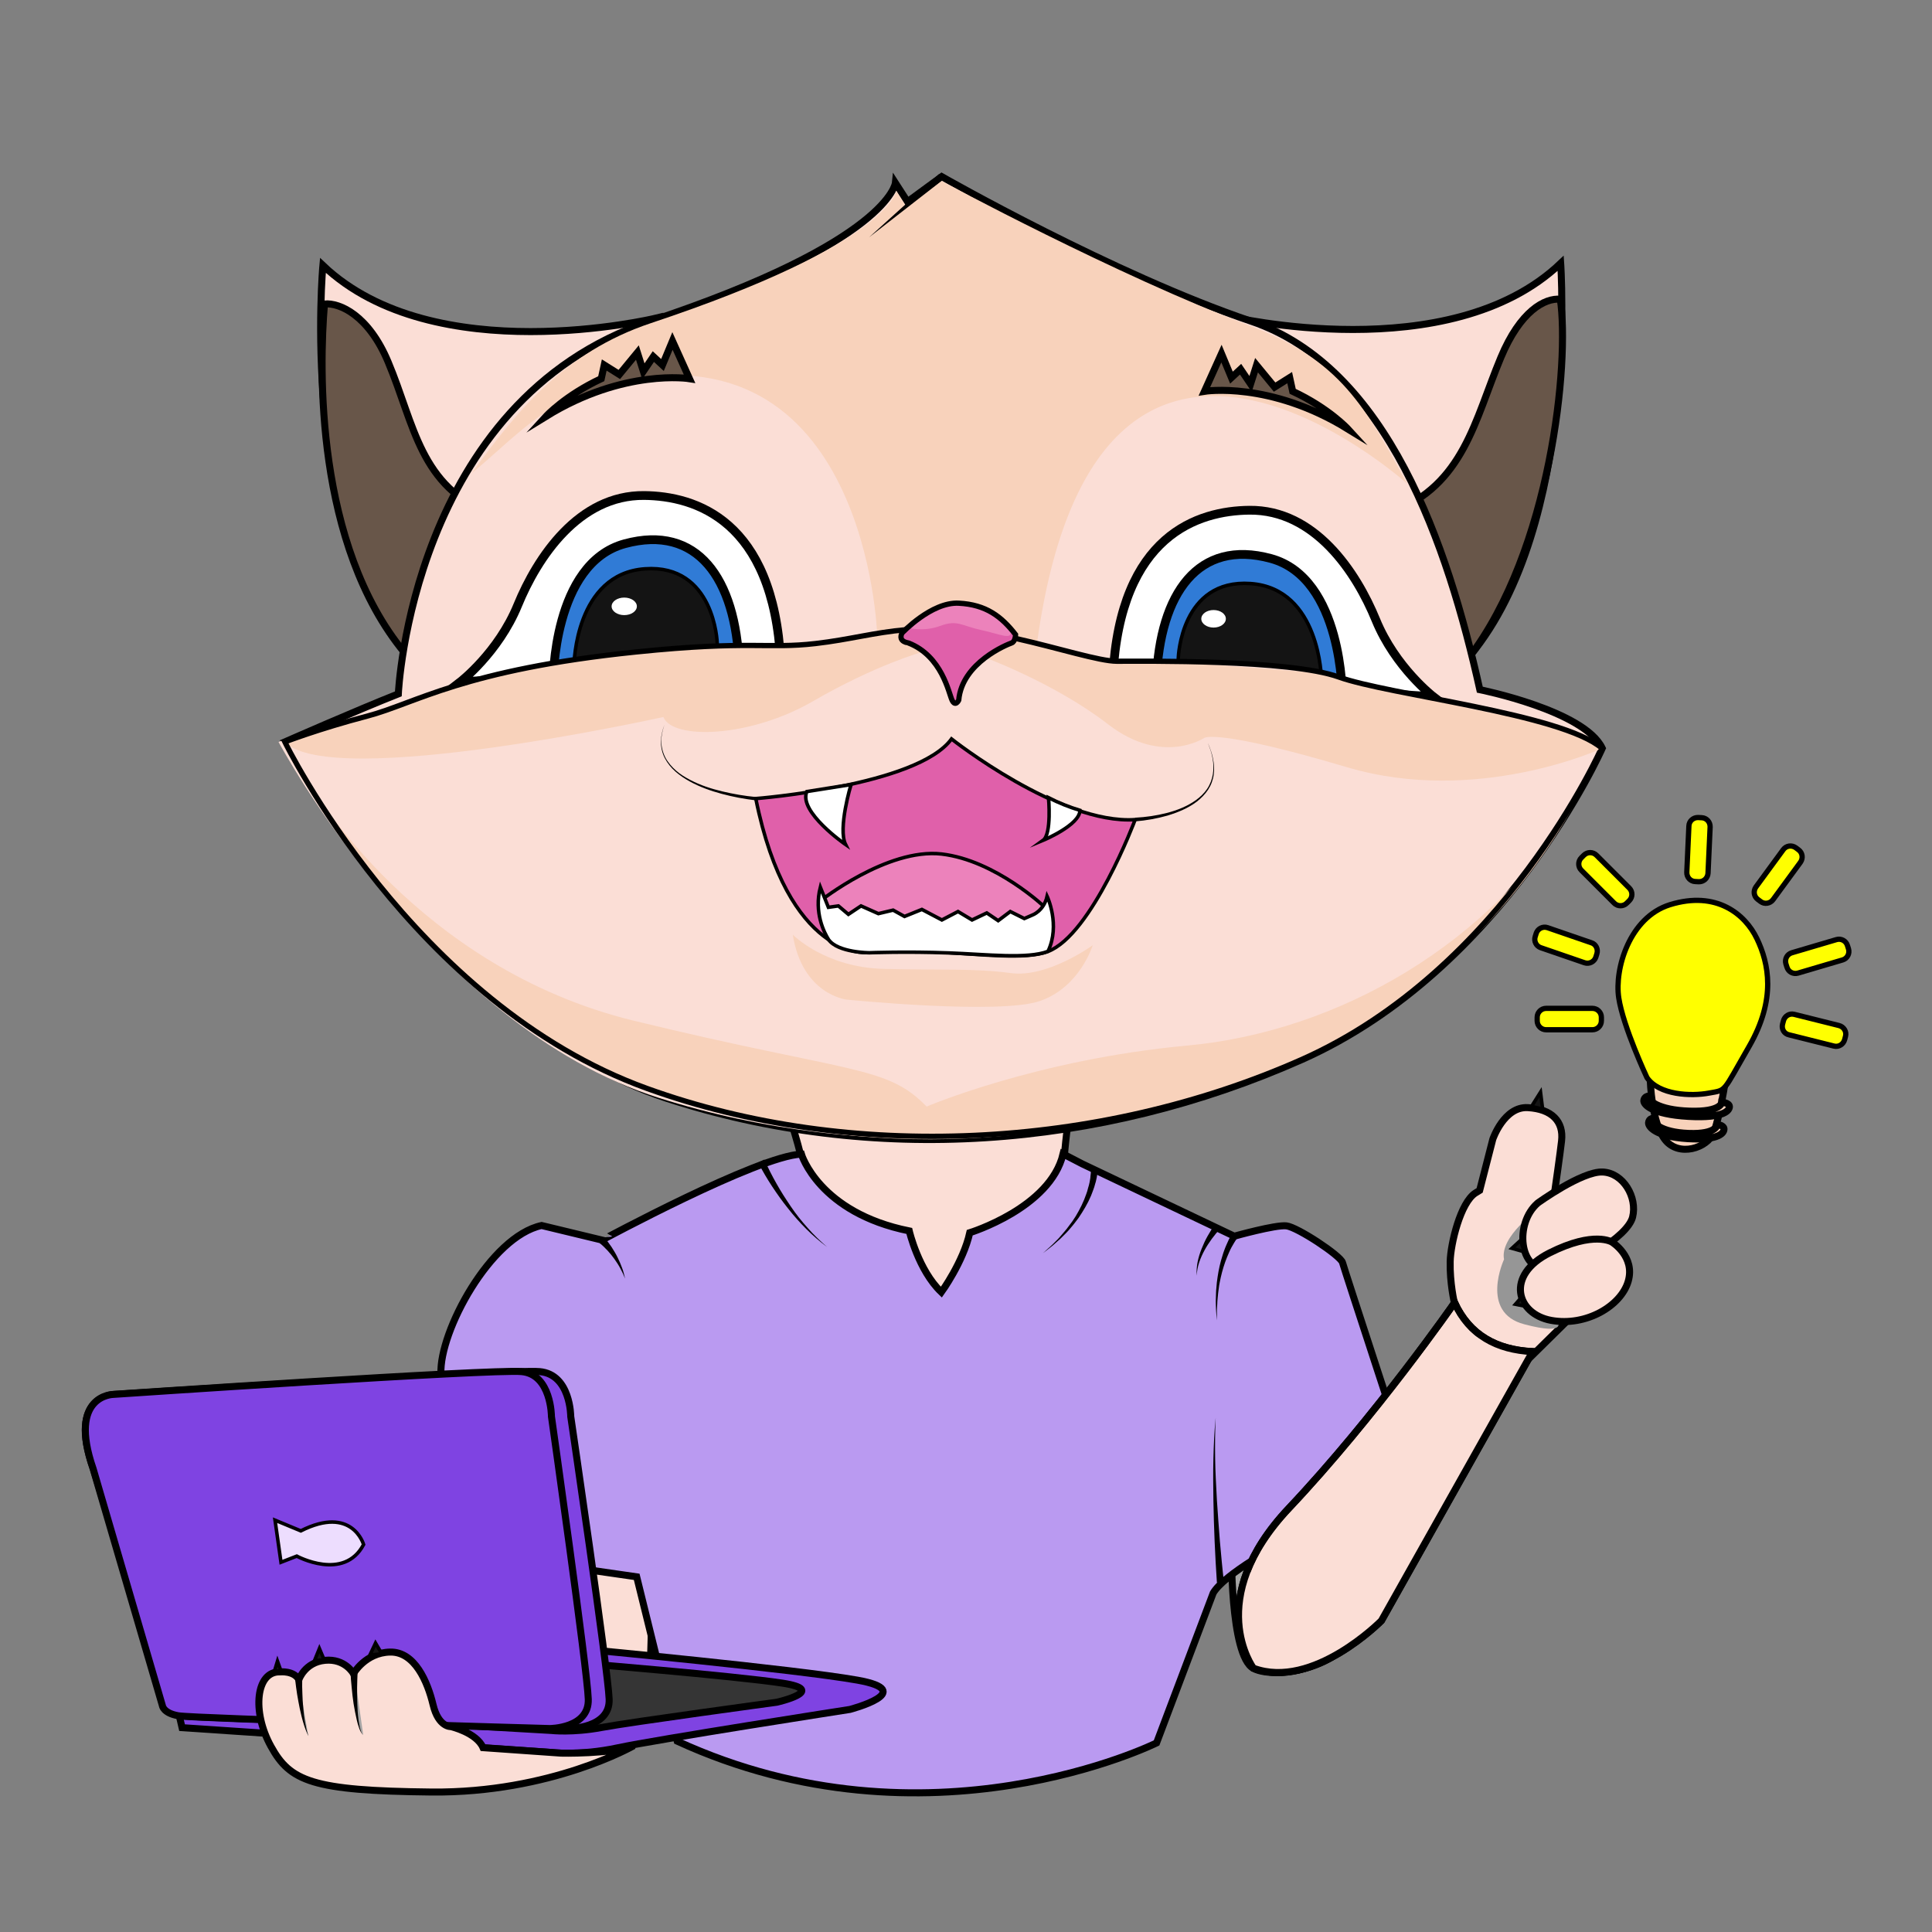 <?xml version="1.0" encoding="utf-8"?>
<!-- Generator: Adobe Illustrator 22.0.0, SVG Export Plug-In . SVG Version: 6.00 Build 0)  -->
<svg version="1.1" id="Слой_1" xmlns="http://www.w3.org/2000/svg" xmlns:xlink="http://www.w3.org/1999/xlink" x="0px" y="0px"
	 viewBox="0 0 1101.5 1101.5" style="enable-background:new 0 0 1101.5 1101.5;" xml:space="preserve">
<rect x="0" y="0" width="1101.5" height="1101.5" fill="#808080" stroke="none"/>
<style type="text/css">
	.st0{fill:#FBDED6;stroke:#000000;stroke-width:4;stroke-miterlimit:10;}<!-- Область вокруг глаз  -->
	.st1{fill:#fbded6;}<!-- Область вокруг рта  -->
	.st2{fill:#685649; stroke:#000000;stroke-width:4;stroke-miterlimit:10;}<!-- Уши  -->
	.st3{fill:#f8d2bb;}<!-- Лоб  -->
	.st4{fill:#FFFFFF;stroke:#000000;stroke-width:5;stroke-miterlimit:10;}
	.st5{fill:#307BD6;stroke:#000000;stroke-width:5;stroke-miterlimit:10;} <!-- Радужка  -->
	.st6{fill:#141414;stroke:#000000;stroke-width:2;stroke-miterlimit:10;}
	.st7{fill:#E060AA;stroke:#000000;stroke-width:2;stroke-miterlimit:10;}<!-- Рот  -->
	.st8{fill:#A5A5A5;stroke:#000000;stroke-width:4;stroke-miterlimit:10;}
	.st9{fill:#BA9AF1;}<!-- Одежда  -->
	.st10{fill:#E4F0F7;}
	.st11{fill:none;stroke:#000000;stroke-width:4;stroke-miterlimit:10;}
	.st12{fill:#FFFFFF;stroke:#000000;stroke-width:2;stroke-miterlimit:10;}
	.st13{fill:#EC82BB;stroke:#000000;stroke-width:2;stroke-miterlimit:10;}<!-- Язык  -->
	.st14{fill:#7F43E2;stroke:#000000;stroke-width:4;stroke-miterlimit:10;}<!-- Ноут  -->
	.st15{fill:#353535;stroke:#000000;stroke-width:4;stroke-miterlimit:10;}
	.st16{fill:#969696;}
	.st17{fill:#EC82BB;}
	.st18{fill:#E060AA;}
	.st19{fill:none;stroke:#000000;stroke-width:3;stroke-miterlimit:10;}
	.st20{fill:#f8d2bb;}<!-- Подбородок  -->
	.st21{fill:#A5A5A5;}
	.st22{fill:#EDDDFE;stroke:#000000;stroke-width:2;stroke-miterlimit:10;}<!-- Логотип на ноуте  -->
	.st23{fill:#FFFFFF;}
	.st24{fill:#f8d2bb;stroke:#000000;stroke-width:4;stroke-miterlimit:10;}<!-- Цоколь  -->
	.st25{fill:#FFFF00;stroke:#000000;stroke-width:3;stroke-miterlimit:10;}<!-- Лампочка  -->
</style>
<g>
	<g>
		<path class="st0" d="M451.2,640.3c0,0,12,33.9,10.4,62.1c0,0,22.4,37.6,72.5,36.5s70.4-38.1,70.4-38.1s1.6-51.1,5.7-66.8
			l-161.2-2.6L451.2,640.3z"/>
		<path class="st1" d="M607.1,633.7l-158-2.3l6.1,8.9c19.1,13,53.5,35.5,92.5,44.9c20,4.8,36.9,4.5,54.2,2.8
			C602.7,671.8,604.3,644.4,607.1,633.7z"/>
	</g>
	<path class="st0" d="M700.5,180.3c0,0,125.9,30.2,189.3-30.2c0,0,10.4,148.6-51.4,223.4L700.5,180.3z"/>
	<path class="st0" d="M373.4,181.5c0,0-125.9,30.2-189.3-30.2c0,0-13.7,147.6,48.1,222.4L373.4,181.5z"/>
	<path class="st2" d="M793.6,292.1c41-15.8,47.1-52.4,62.1-88.3c11.1-26.6,25.1-34,33.9-33.2c5.3,36-5.2,143.1-52.4,204.7
		L793.6,292.1z"/>
	<path class="st2" d="M280.3,293.3c-41-15.8-43.9-51-59-86.9c-11.1-26.6-27.6-33.9-36.3-33.1c-3.1,36.7-5.3,137.2,45.7,198.9
		L280.3,293.3z"/>
	<path class="st0" d="M227.1,395.6c0,0,7.4-167.1,143.7-212.5s139.7-78.8,139.7-78.8l6.9,10.7l19.5-14.3c0,0,98.4,56.1,176.3,82.4
		s112.2,127.7,130.5,210.1c0,0,59.5,11.9,69.8,33.4c0,0-55.7,126.1-171.3,177.5c-115.6,51.3-245.4,60.3-362.7,21.9
		C259.1,586.6,162.4,423,162.4,423S203.1,405.1,227.1,395.6z"/>
	<path class="st3" d="M802.3,275.8c-24-43.8-37.8-70.4-89.3-89.9c-76.9-29.1-176.3-82.8-176.3-82.8l-19.8,15.3l-5.9-9.6
		c0,0-3.6,30-139.8,75.4c-49.9,16.6-77.2,51.1-102.3,85.6c22.9-18.6,42-41.9,77.8-50.9c147.7-37,153.4,142.9,153.4,142.9l13.4-2.4
		l45,1.2l32.7,6.4C625.5,116.3,802.3,275.8,802.3,275.8L802.3,275.8z"/>
	<path class="st4" d="M817.2,397.2c0,0-21.7-16.7-32.8-43.8c-11.1-27.1-34.7-62.9-72.1-62.5c-29,0.3-73.6,13.9-77.8,94.7
		L817.2,397.2z"/>
	<path class="st5" d="M765.3,397.2c0,0,0.4-67.6-40.8-78.8s-63.3,19.5-65.2,69.6L765.3,397.2z"/>
	<path class="st4" d="M262.4,388.8c0,0,21.7-16.7,32.8-43.8c11.1-27.1,34.7-62.9,72.1-62.5c29,0.3,73.6,13.9,77.8,94.7L262.4,388.8z
		"/>
	<path class="st5" d="M315.4,388.8c0,0-0.4-67.6,40.8-78.8s63.3,19.5,65.2,69.6L315.4,388.8z"/>
	<path class="st6" d="M408.9,366.5c0,0-1.5-45-41.2-42.2s-40.4,54.5-40.4,54.5l0.4,8l81.7-8.8L408.9,366.5z"/>
	<path class="st6" d="M671.8,374.9c0,0,1.5-45,41.2-42.2c39.7,2.8,40.4,54.5,40.4,54.5l-0.4,8l-81.7-8.8L671.8,374.9z"/>
	<path class="st1" d="M375.8,626c117.6,37.1,247.1,29.4,362.7-21.9C854,552.8,909.8,426.6,909.8,426.6
		c-22.9-19.7-121.9-30.4-150-40.6c-28-10.1-111.6-9-126.5-9s-59-16.7-93.3-18.5c-34.3-1.8-51.1,5.2-78.6,8.4
		c-27.5,3.2-37.1-1.9-102.3,4.8c-98.4,10.1-125.9,29.4-153.4,36.6c-27.5,7.2-46.9,14.7-46.9,14.7S245.3,584.8,375.8,626z"/>
	<path class="st7" d="M430.9,455.3c0,0,92.1-7.2,111.6-34c0,0,61.8,48.9,104.7,46c0,0-24.6,65.7-49.8,75.2
		c-12.7,4.8-38.2,1.5-61,0.4c-22.6-1.1-42.5,0.2-42.5,0.2S449.4,546.8,430.9,455.3z"/>
	<path class="st8" d="M702.1,881.3c0,0-1,62.6,12.5,69.9c13.6,7.3,60.5-2.1,59.5-30.3c-1-28.2-2.1-79.3-2.1-79.3L702.1,881.3z"/>
	<polygon class="st0" points="372.4,894.8 370.3,965.7 317.1,955.3 314,857.3 	"/>
	<path class="st9" d="M456.9,658c0,0,9.9,33.4,61.5,43.8c0,0,5.2,22.4,18.3,34.9c0,0,12.5-17.2,16.2-33.9c0,0,45.9-14.1,53.2-44.9
		l11,5.7l86.6,41.2c0,0,23.5-6.6,29.7-5.9c6.3,0.7,30.9,17,32,20.9c1,3.8,40,122.7,40,122.7s-101.2,44.9-113.7,65.7l-32.3,85.5
		c0,0-130.4,64.7-273.3-1L363,899l-115.8-16.7c0,0,5.2-75.1,4.2-99.1s28.2-78.2,57.4-84.5l34.4,8.3
		C343.2,707.1,431.9,659.1,456.9,658z"/>
	<g>
		<path class="st10" d="M334.9,816.5c0,0.7,0,1.1,0,1.1S334.9,817.3,334.9,816.5z"/>
	</g>
	<path class="st11" d="M456.9,658c0,0,9.9,33.4,61.5,43.8c0,0,5.2,22.4,18.3,34.9c0,0,12.5-17.2,16.2-33.9c0,0,45.9-14.1,53.2-44.9
		l11,5.7l86.6,41.2c0,0,23.5-6.6,29.7-5.9c6.3,0.7,30.9,17,32,20.9c1,3.8,40,122.7,40,122.7s-101.2,44.9-113.7,65.7l-32.3,85.5
		c0,0-130.4,64.7-273.3-1L363,899l-115.8-16.7c0,0,5.2-75.1,4.2-99.1s28.2-78.2,57.4-84.5l34.4,8.3
		C343.2,707.1,431.9,659.1,456.9,658z"/>
	<path class="st2" d="M686.7,223.1c0,0,37.2-6,81.8,21.5c0,0-10.9-11.9-31.5-21.5l-1.7-7.8l-8.6,5.4l-10.3-12.5l-3.4,10.7l-5.7-8.4
		l-5.2,4.8l-5.7-13.7L686.7,223.1z"/>
	<path class="st2" d="M393.1,215.9c0,0-37.2-6-81.8,21.5c0,0,10.9-11.9,31.5-21.5l1.7-7.8l8.6,5.4l10.3-12.5l3.4,10.7l5.7-8.4
		l5.2,4.8l5.7-13.7L393.1,215.9z"/>
	<path class="st12" d="M615.7,462c0,8.4-21,17.1-21,17.1c5-3.6,3.1-24.3,3.1-24.3C603.7,457.8,609.7,460.2,615.7,462z"/>
	<path class="st13" d="M467.5,513.8c0,0,38.3-30.4,69.3-26.9c30.9,3.6,59,30.4,59,30.4l-10.3,14.3l-50.4,4.2l-58.4-3.6L467.5,513.8z
		"/>
	<path class="st12" d="M485.2,447.3c0,0-7.6,25.1-3.1,34.2c0,0-27.1-18.7-22.1-30.2L485.2,447.3z"/>
	<path class="st12" d="M597,511c-1.9,8.4-8.4,10.7-8.4,10.7l-4.6,2l-8-4l-6.9,5.2l-6.5-4.4l-8.4,4l-8-4.8l-9.2,4.8l-11.4-6l-9.9,4
		l-6.5-3.6l-8.4,2l-9.9-4.4l-7.2,4.8l-5.7-4.8l-5.7,0.8l-4.6-11.5c-3.7,14.6,2.2,25.9,4.7,29.9c5.3,7.5,23.3,7.5,23.3,7.5
		s20.8-0.8,45.4,0.1c21.6,0.8,44.6,3.6,56.4-0.9C604.7,527.3,597,511,597,511z"/>
	<path class="st14" d="M103.8,985L314,999.1c0,0,16.2,2.1,38.1-2.6c21.9-4.7,132.5-21.9,132.5-21.9s39.6-10.4,4.2-16.7
		c-35.5-6.3-156.5-17.7-156.5-17.7l-233.1,25L103.8,985z"/>
	<path class="st15" d="M155.8,977.4l158.5,9.2c0,0,12.2,1.4,28.7-1.7c16.5-3.1,99.9-14.4,99.9-14.4s29.9-6.8,3.1-10.9
		s-118-11.6-118-11.6l-175.8,16.4L155.8,977.4z"/>
	<path class="st14" d="M53.2,837.4l41.2,135.1c0,0,0.5,4.2,9.4,5.7c8.9,1.6,220.6,7.3,220.6,7.3s23.5,0,22.9-16.7
		s-21.9-161.2-21.9-161.2s0-24-17.7-25.6c-17.7-1.6-242.5,13-242.5,13S38.1,795.2,53.2,837.4z"/>
	<path class="st14" d="M53.1,837.4l39.5,135.1c0,0,0.5,4.2,9,5.7c8.5,1.6,211.8,7.3,211.8,7.3s22.5,0,22-16.7
		c-0.5-16.7-21-161.2-21-161.2s0-24-17-25.6s-232.8,13-232.8,13S38.5,795.2,53.1,837.4z"/>
	<path class="st0" d="M361.3,995.3c0,0-47.3,27.1-115.4,26.4c-68.1-0.7-80.5-6.2-91.4-26c-11-19.8-8.6-43,5.2-42.5
		c0,0,7.8-0.8,10.7,4.4c0,0,3.4-9.9,14.9-11s16.2,7.6,16.2,7.6s6.8-12,20.9-12.3c14.1-0.3,21.4,17,24.5,30
		c3.1,13,10.2,12.5,10.2,12.5s14.6,3.4,18.3,12l44.1,3.1C319.2,999.6,349.1,1000.1,361.3,995.3z"/>
	<path class="st0" d="M875.2,730.4c0,0,20.9-23.1,10.3-44.8c1.6-11.2,4-28,4.8-35.1c1.3-11.2-5.6-18.2-19.2-19s-20,18-20,18
		l-7.5,29.2c-0.8,0.5-1.6,1-2.3,1.4c-8.7,5.4-14.3,29.3-14.5,39.1c-0.3,12.2,2.4,23.6,2.4,23.6c8.4,17.3,25.2,32.7,42.1,32.2
		l21.7-21.4L875.2,730.4z"/>
	<path class="st16" d="M877.3,689.3c0,0-22.4,15.6-19.8,28.7c0,0-14.1,30.3,11.5,37c25.6,6.8,18.8-2.1,18.8-2.1L877.3,689.3z"/>
	<path class="st0" d="M876.7,685.9c0,0,25.1-18.2,37-17.7c11.9,0.5,19.9,14.5,17.1,25.7c-2.8,11.2-31.3,28.3-48,29.6
		C866.1,724.9,863.3,697.5,876.7,685.9z"/>
	<path class="st0" d="M919.1,708.2c0,0,13.3,8.2,9.2,22.3c-4.1,14.1-24.1,25.9-43.9,22.3c-19.8-3.6-26.4-25.7-0.9-38.5
		C909,701.5,919.1,708.2,919.1,708.2z"/>
	<path class="st0" d="M714.6,951.1c0,0-29-39.1,20.3-91.3s94.4-117.1,94.4-117.1c8.6,18.5,24,26.9,44.5,27.9L787.6,924
		C787.6,924,748.6,963.7,714.6,951.1z"/>
	<path class="st1" d="M872.6,770.6c-9.1-0.6-17.2-2.7-24.1-6.6l-6.6-1.7c0,0-105.4,175.2-130.4,132.5c0,0,0,0,0,0
		c-13.6,33.7,3.1,56.3,3.1,56.3c34.1,12.5,73-27.1,73-27.1l85.6-152.3L872.6,770.6z"/>
	<path class="st11" d="M714.6,951.1c0,0-29-39.1,20.3-91.3s94.4-117.1,94.4-117.1c8.6,18.5,24,26.9,44.5,27.9L787.6,924
		C787.6,924,748.6,963.7,714.6,951.1z"/>
	<g>
		<path class="st3" d="M525.9,371.7c0,0-26.3,7.2-62.4,28.1s-80.1,22.1-85.3,9c0,0-188.7,41.8-215.8,14.3l63.5-20.6
			c0,0,51.2-18.2,73-21.2s89-14.6,129.6-13.4s92.7-9.6,92.7-9.6l9.7,8.7L525.9,371.7z"/>
		<path class="st3" d="M559.6,374.1c0,0,41.2,14.9,72.1,38.8c30.9,23.9,54.9,7.8,54.9,7.8s6.9-5.4,81.3,16.7s145.4-10.7,145.4-10.7
			s-24.4-15.9-46.6-17.9c-22.1-2-55.7-11.5-55.7-11.5l-57.2-13.5l-83.2-6.4l-37.2-0.2l-57.2-13.7L559.6,374.1z"/>
	</g>
	<polygon class="st6" points="873.2,630.8 878.3,622.7 879.5,632.3 	"/>
	<polygon class="st6" points="866.9,707.2 869.1,713.7 862,711.7 	"/>
	<polygon class="st6" points="867.4,739.7 864,743.6 868.9,744.6 	"/>
	<path class="st17" d="M514.2,361c0,0,16.8-17.9,32.4-17.1c15.6,0.8,24.4,7.6,32.4,17.9c0,0,0,4-2.3,4.8s-28.2,11.1-30.1,32.6
		c0,0-1.9,4-3.8,0s-5.7-25.1-24.8-32.6C518,366.5,511.9,366.1,514.2,361z"/>
	<path class="st18" d="M579.1,361.8c-1-1.3-2.1-2.6-3.1-3.8c-0.2,0.1-0.2,0.5,0,1.2c1.7,6.3-5.4,2.4-16.6,0
		c-11.2-2.4-13.5-6-23.2-2.4c-9.7,3.6-18,1.2-18,1.2l-0.6-0.2c-2.1,1.9-3.3,3.2-3.3,3.2c-2.3,5.2,3.8,5.6,3.8,5.6
		c19.1,7.6,22.9,28.7,24.8,32.6c1.9,4,3.8,0,3.8,0c1.9-21.5,27.9-31.8,30.1-32.6C579.1,365.7,579.1,361.8,579.1,361.8z"/>
	<path class="st19" d="M514.2,361c0,0,16.8-17.9,32.4-17.1c15.6,0.8,24.4,7.6,32.4,17.9c0,0,0,4-2.3,4.8s-28.2,11.1-30.1,32.6
		c0,0-1.9,4-3.8,0s-5.7-25.1-24.8-32.6C518,366.5,511.9,366.1,514.2,361z"/>
	<g>
		<path d="M430.8,456.3c-6.6-0.8-13-2-19.3-3.7c-6.3-1.7-12.5-3.9-18.3-7.1c-2.9-1.6-5.6-3.4-8.1-5.6c-2.5-2.2-4.6-4.8-6.1-7.7
			c-1.5-2.9-2.2-6.2-2.2-9.5c0.1-3.3,0.9-6.5,2-9.5c-1,3.1-1.8,6.3-1.8,9.5c0.1,3.2,0.9,6.4,2.4,9.3c1.5,2.8,3.7,5.3,6.1,7.4
			c2.4,2.1,5.2,3.8,8.1,5.3c5.7,3,11.9,5,18.2,6.5c6.3,1.5,12.7,2.6,19.1,3.2L430.8,456.3z"/>
	</g>
	<g>
		<path d="M647.2,466.2c6-0.3,12.2-1.2,18-2.7c5.9-1.5,11.7-3.8,16.6-7.3c2.5-1.8,4.7-3.9,6.4-6.4c1.7-2.5,2.8-5.4,3.3-8.4
			c0.5-3,0.4-6.1-0.2-9.1c-0.2-1.5-0.7-3-1.1-4.5c-0.5-1.5-1.1-2.9-1.6-4.3c0.6,1.4,1.2,2.8,1.7,4.3c0.4,1.5,1,2.9,1.2,4.5
			c0.7,3,0.9,6.2,0.5,9.2c-0.4,3.1-1.5,6.1-3.2,8.7c-1.7,2.6-4,4.9-6.4,6.8c-5,3.8-10.9,6.2-16.8,8c-6,1.7-12.1,2.8-18.4,3.3
			L647.2,466.2z"/>
	</g>
	<g>
		<polygon points="538,102.2 495.5,135.3 535.4,99.2 		"/>
	</g>
	<path class="st20" d="M391.9,629c117.6,34.5,223,24.3,338.6-20.9c115.6-45.2,167.9-151.2,167.9-151.2
		c-47,80.9-135.6,131.3-221.4,139.2c-85.8,7.9-148.7,34.8-148.7,34.8c-22.9-23.8-43.5-18.9-167.1-49S177.3,448.1,177.3,448.1
		S253.4,588.4,391.9,629z"/>
	<path class="st19" d="M516.6,359c-18.4,1.6-32.4,5.7-51.6,7.9c-27.5,3.2-37.1-1.9-102.3,4.8c-98.4,10.1-125.9,29.4-153.4,36.6
		c-27.5,7.2-46.9,14.7-46.9,14.7S235.1,572.3,369,620.6c116.1,41.9,257.4,34.8,373-16.5c115.6-51.3,171.3-177.5,171.3-177.5
		c-22.9-19.7-121.9-30.4-150-40.6c-28-10.1-111.6-9-126.5-9c-10,0-33.2-7.5-57.7-13"/>
	<g>
		<path class="st21" d="M170.3,957.7c0,0,0.8,21.6,5.5,32.1"/>
		<path d="M172.3,957.6c-0.1,2.7,0,5.4,0.1,8.1c0.1,2.7,0.2,5.4,0.5,8.1c0.2,2.7,0.5,5.4,1,8.1c0.5,2.7,1,5.3,2,7.9
			c-1.3-2.4-2.2-5-3-7.7c-0.8-2.6-1.4-5.3-2-8c-0.6-2.7-1-5.4-1.5-8.1c-0.4-2.7-0.8-5.4-1.1-8.2L172.3,957.6z"/>
	</g>
	<g>
		<path class="st21" d="M201.9,952.9c0,0,0,30.1,5.2,36.3"/>
		<path d="M203.9,952.9c-0.2,3-0.2,6.1-0.3,9.2c0,3.1,0,6.1,0.1,9.2c0.1,3.1,0.3,6.1,0.7,9.2c0.2,1.5,0.5,3,0.8,4.5
			c0.4,1.5,0.9,3,1.7,4.2c-1-1.2-1.7-2.6-2.2-4.1c-0.5-1.5-1-3-1.3-4.5c-0.7-3-1.3-6.1-1.8-9.2c-0.5-3.1-0.8-6.2-1.1-9.3
			c-0.3-3.1-0.6-6.2-0.7-9.3H203.9z"/>
	</g>
	<g>
		<path d="M344.5,705.6c1.7,1.8,2.9,3.5,4.2,5.4c1.2,1.9,2.4,3.8,3.3,5.7c1,2,1.9,4,2.6,6c0.8,2,1.3,4.2,1.8,6.3
			c-0.8-2-1.7-4-2.7-5.8c-1-1.9-2.2-3.7-3.4-5.4c-1.2-1.7-2.6-3.4-4-4.9c-1.4-1.5-3-3.1-4.5-4.2L344.5,705.6z"/>
	</g>
	<g>
		<path d="M705.2,706.2c-0.5,0.7-1.1,1.5-1.6,2.4c-0.5,0.8-1,1.7-1.5,2.6c-0.5,0.9-0.9,1.8-1.3,2.7c-0.4,0.9-0.8,1.8-1.2,2.8
			c-1.5,3.7-2.7,7.6-3.6,11.6c-0.4,2-0.9,4-1.1,6c-0.1,1-0.3,2-0.4,3l-0.3,3.1c-0.1,1-0.2,2-0.2,3.1l-0.2,3.1c0,2.1,0,4.1,0,6.2
			c-0.2-2.1-0.4-4.1-0.5-6.2l-0.1-3.1c0-1-0.1-2.1,0-3.1l0.1-3.1c0-1,0.1-2.1,0.2-3.1c0.1-2.1,0.4-4.1,0.7-6.2
			c0.6-4.1,1.5-8.2,2.8-12.2c0.3-1,0.6-2,1-3c0.4-1,0.7-2,1.2-3c0.4-1,0.9-1.9,1.3-2.9c0.5-1,1-1.9,1.6-2.9L705.2,706.2z"/>
	</g>
	<g>
		<path d="M693.8,902.3c-0.5-7.9-1-15.7-1.3-23.5c-0.3-7.8-0.6-15.7-0.7-23.5c-0.1-7.8-0.2-15.7,0-23.5c0.2-7.8,0.5-15.7,1.3-23.5
			c-0.4,7.8-0.4,15.7-0.3,23.5c0.1,7.8,0.6,15.6,1,23.5c0.5,7.8,1.1,15.6,1.7,23.4c0.7,7.8,1.4,15.6,2.3,23.3L693.8,902.3z"/>
	</g>
	<g>
		<path d="M695.7,700.5c-1.7,1.8-3.3,3.8-4.8,5.8c-1.5,2.1-2.9,4.2-4.1,6.4c-1.2,2.2-2.3,4.6-3.1,7c-0.8,2.4-1.3,5-1.4,7.6
			c-0.2-2.6,0-5.2,0.5-7.8c0.5-2.6,1.3-5.1,2.3-7.6c1-2.5,2.1-4.9,3.4-7.2c1.3-2.3,2.7-4.6,4.3-6.8L695.7,700.5z"/>
	</g>
	<g>
		<path d="M625.8,667.4c0,0.8-0.1,1.3-0.2,2c-0.1,0.6-0.2,1.2-0.3,1.9c-0.1,0.6-0.3,1.2-0.4,1.8c-0.1,0.6-0.3,1.2-0.5,1.8l-0.5,1.8
			l-0.6,1.7c-0.4,1.2-0.9,2.3-1.3,3.4c-1.9,4.5-4.4,8.6-7.1,12.6l-2.2,2.9c-0.7,1-1.5,1.8-2.3,2.8c-1.5,1.9-3.2,3.5-4.9,5.2
			c-0.8,0.9-1.7,1.6-2.6,2.4l-2.7,2.4c-1.8,1.5-3.7,2.9-5.6,4.4c1.8-1.6,3.5-3.2,5.3-4.8l2.5-2.5c0.8-0.8,1.7-1.7,2.4-2.6
			c1.5-1.8,3.1-3.5,4.5-5.5c0.7-1,1.4-1.8,2.1-2.8l1.9-2.9c2.4-4,4.5-8.2,6-12.6c0.4-1.1,0.8-2.2,1-3.3l0.5-1.7l0.4-1.7
			c0.1-0.6,0.2-1.1,0.3-1.7c0.1-0.6,0.2-1.1,0.2-1.7c0.1-0.6,0.1-1.1,0.2-1.7c0-0.5,0.1-1.1,0.1-1.6H625.8z"/>
	</g>
	<g>
		<path d="M435.8,661.1c2,4.6,4.4,9.3,6.9,13.7c2.5,4.5,5.3,8.8,8.2,13.1c2.9,4.3,6.1,8.3,9.6,12.2c3.4,3.9,7.2,7.5,11.1,10.9
			c-4.1-3.1-8.1-6.5-11.8-10.2c-3.7-3.7-7.2-7.6-10.4-11.7c-3.3-4.1-6.3-8.3-9.2-12.7c-2.9-4.4-5.5-8.9-8-13.6L435.8,661.1z"/>
	</g>
	<polygon class="st6" points="210.9,943.6 214.1,936.8 217.7,942.9 	"/>
	<polygon class="st6" points="179.3,946.8 182.1,939.9 184.8,946.3 	"/>
	<polygon class="st6" points="156.5,952.7 158.2,947.1 160.2,952.7 	"/>
	<path class="st22" d="M156.8,866.7l3.4,24l9-3.5c0,0,26.9,14.6,38.1-6.6c0,0-6.4-22.6-35.8-7.8L156.8,866.7z"/>
	<ellipse class="st23" cx="355.9" cy="345.7" rx="7.2" ry="5"/>
	<ellipse class="st23" cx="691.9" cy="352.8" rx="7" ry="5"/>
	<path class="st3" d="M452,532.9c0,0,18.3,18.7,51.9,19.5c33.6,0.8,51.5-0.4,72.5,2.4s46.6-15.9,46.6-15.9s-7.2,23.9-30.1,31.8
		c-22.9,8-110.3-0.8-110.3-0.8S457.4,567.1,452,532.9z"/>
	<g>
		<path class="st24" d="M940.9,616.1c0,0,0.6,23.7,8.4,33.7s24.2,4.8,27.7-4.1c3.5-8.9,6.2-26.5,6.2-26.5L940.9,616.1z"/>
		<path class="st24" d="M939.7,624.9c0,0-2.2,0.3-2.5,2.5c-0.3,2.2,4.3,7.9,25.4,9.1s23.5-3.7,23.4-5.7c-0.2-2.1-4.3-2.4-4.3-2.4
			s-0.2,5.7-18.4,5.1S939.4,627.3,939.7,624.9z"/>
		<path class="st24" d="M942.1,637.6c0,0-2,0.3-2.2,2.5s3.8,7.9,22.4,9.1c18.6,1.1,20.8-3.7,20.6-5.7s-3.8-2.4-3.8-2.4
			s-0.1,5.7-16.3,5.1S941.9,640,942.1,637.6z"/>
		<path class="st25" d="M939,614.4c0,0-13.6-29-16.1-45.5c-2.5-16.5,6.1-45.9,29.2-53.1c26.5-8.2,42.9,5.4,49.6,19.4
			c6.7,14,11.1,34.3-4.4,61.3c-15.6,27-12.7,24.8-22.9,26.7C964.2,625.1,945.9,624.4,939,614.4z"/>
		<path class="st25" d="M968.5,502.7l-2-0.1c-2.8-0.1-4.9-2.5-4.8-5.3l1.2-26.4c0.1-2.8,2.5-4.9,5.3-4.8l2,0.1
			c2.8,0.1,4.9,2.5,4.8,5.3l-1.2,26.4C973.6,500.7,971.3,502.8,968.5,502.7z"/>
		<path class="st25" d="M928.9,513.5l-1.4,1.4c-2,2-5.2,2-7.2,0l-18.7-18.7c-2-2-2-5.2,0-7.2l1.4-1.4c2-2,5.2-2,7.2,0l18.7,18.7
			C930.9,508.3,930.9,511.5,928.9,513.5z"/>
		<path class="st25" d="M910.4,543.9l-0.6,1.9c-0.9,2.6-3.8,4-6.4,3.1l-25-8.6c-2.6-0.9-4-3.8-3.1-6.4l0.6-1.9
			c0.9-2.6,3.8-4,6.4-3.1l25,8.6C909.9,538.3,911.3,541.2,910.4,543.9z"/>
		<path class="st25" d="M913,580v2c0,2.8-2.3,5.1-5.1,5.1h-26.4c-2.8,0-5.1-2.3-5.1-5.1v-2c0-2.8,2.3-5.1,5.1-5.1h26.4
			C910.7,574.9,913,577.2,913,580z"/>
		<path class="st25" d="M1003.8,514l-1.6-1.2c-2.3-1.7-2.7-4.8-1.1-7.1l15.6-21.3c1.7-2.3,4.8-2.7,7.1-1.1l1.6,1.2
			c2.3,1.7,2.7,4.8,1.1,7.1l-15.6,21.3C1009.2,515.2,1006,515.7,1003.8,514z"/>
		<path class="st25" d="M1018.8,551.4l-0.6-1.9c-0.8-2.7,0.7-5.5,3.4-6.3l25.4-7.5c2.7-0.8,5.5,0.7,6.3,3.4l0.6,1.9
			c0.8,2.7-0.7,5.5-3.4,6.3l-25.4,7.5C1022.4,555.6,1019.6,554.1,1018.8,551.4z"/>
		<path class="st25" d="M1016.3,583.9l0.5-1.9c0.7-2.7,3.4-4.4,6.1-3.7l25.6,6.4c2.7,0.7,4.4,3.4,3.7,6.1l-0.5,1.9
			c-0.7,2.7-3.4,4.4-6.1,3.7l-25.6-6.4C1017.2,589.4,1015.6,586.7,1016.3,583.9z"/>
	</g>
</g>
</svg>

